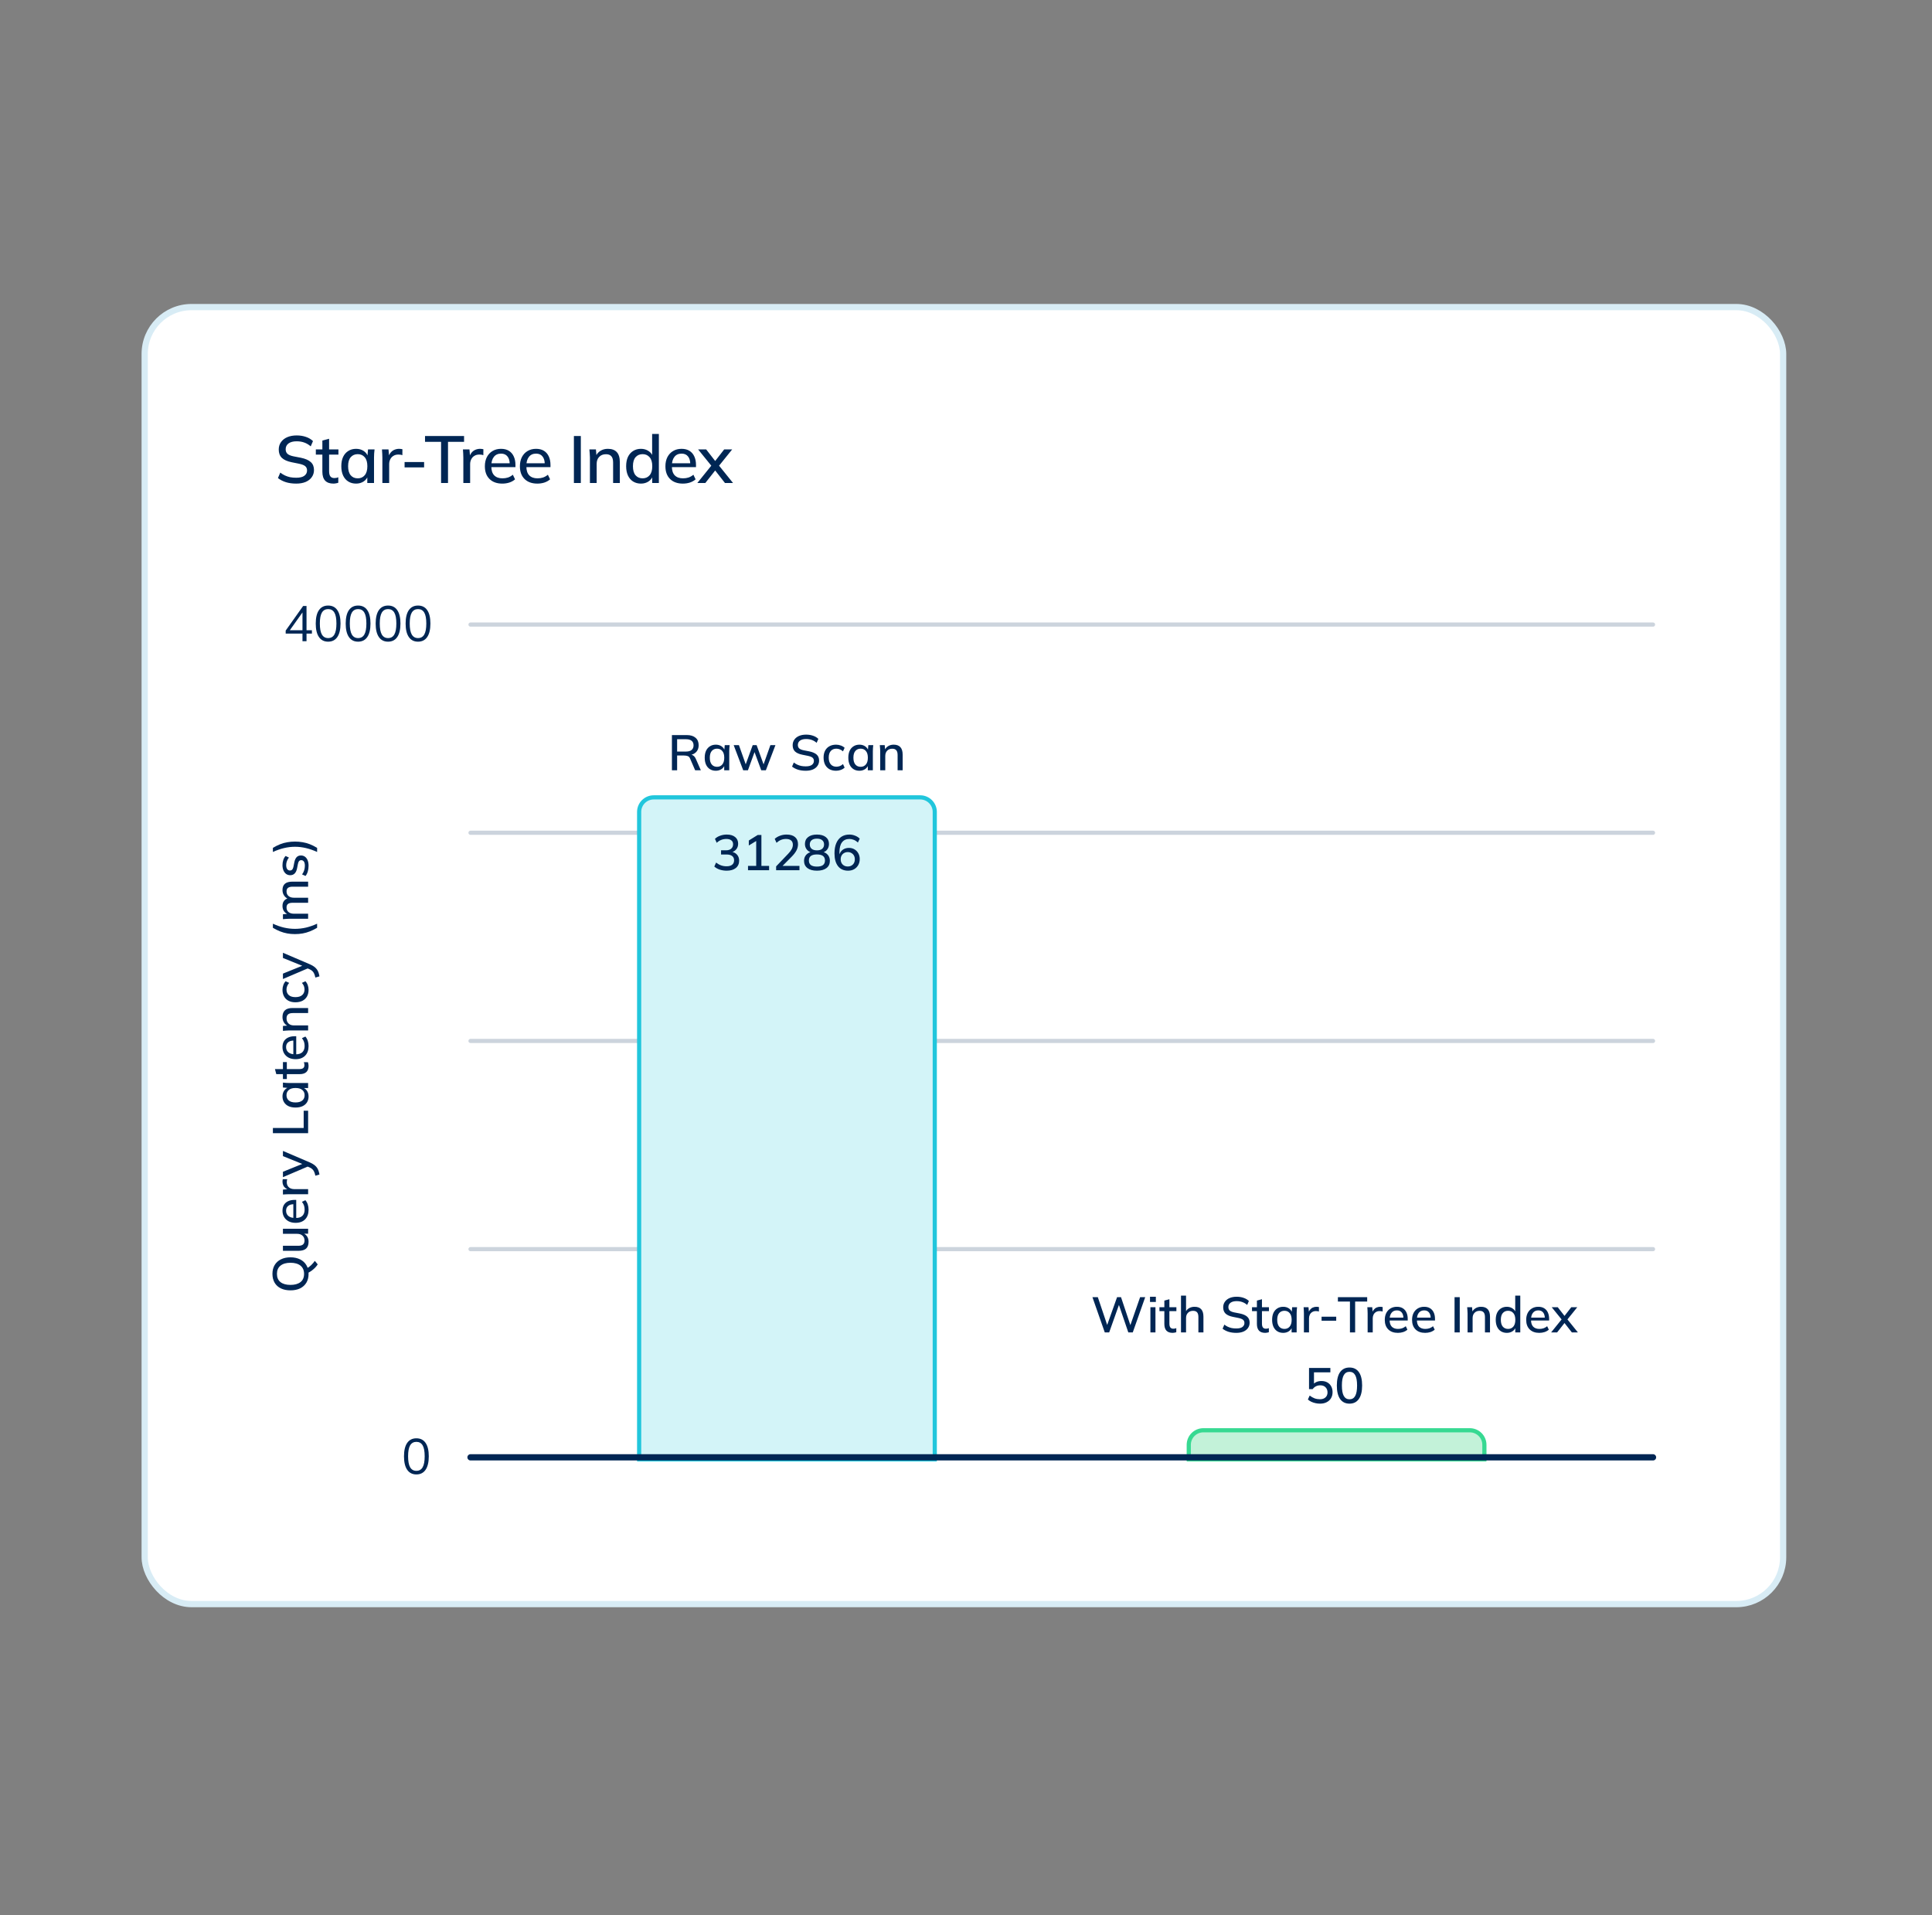 <?xml version="1.0" encoding="UTF-8"?> <svg xmlns="http://www.w3.org/2000/svg" width="464" height="460" viewBox="0 0 464 460" fill="none"><rect x="0" y="0" width="464" height="460" fill="#808080" stroke="none"/><rect x="34.75" y="73.75" width="393.5" height="311.5" rx="11.25" fill="white"></rect><rect x="34.75" y="73.75" width="393.5" height="311.5" rx="11.25" stroke="#D8ECF5" stroke-width="1.5"></rect><path d="M71.136 116.144C70.229 116.144 69.408 116.032 68.672 115.808C67.936 115.573 67.296 115.243 66.752 114.816L67.312 113.504C67.675 113.781 68.048 114.011 68.432 114.192C68.827 114.373 69.243 114.512 69.68 114.608C70.128 114.693 70.613 114.736 71.136 114.736C72.032 114.736 72.688 114.576 73.104 114.256C73.531 113.936 73.744 113.515 73.744 112.992C73.744 112.544 73.595 112.197 73.296 111.952C73.008 111.707 72.496 111.509 71.76 111.36L70.016 111.008C68.981 110.795 68.208 110.448 67.696 109.968C67.195 109.477 66.944 108.811 66.944 107.968C66.944 107.285 67.125 106.688 67.488 106.176C67.851 105.664 68.352 105.269 68.992 104.992C69.643 104.715 70.4 104.576 71.264 104.576C72.064 104.576 72.8 104.693 73.472 104.928C74.144 105.152 74.709 105.488 75.168 105.936L74.624 107.2C74.144 106.784 73.632 106.48 73.088 106.288C72.544 106.085 71.925 105.984 71.232 105.984C70.411 105.984 69.765 106.155 69.296 106.496C68.837 106.837 68.608 107.301 68.608 107.888C68.608 108.357 68.752 108.725 69.04 108.992C69.339 109.259 69.829 109.461 70.512 109.6L72.256 109.936C73.333 110.16 74.128 110.507 74.64 110.976C75.152 111.435 75.408 112.069 75.408 112.88C75.408 113.531 75.232 114.101 74.88 114.592C74.539 115.083 74.048 115.467 73.408 115.744C72.768 116.011 72.011 116.144 71.136 116.144ZM80.078 116.144C79.204 116.144 78.542 115.909 78.094 115.44C77.646 114.96 77.422 114.245 77.422 113.296V109.184H75.854V107.936H77.422V105.808L79.038 105.376V107.936H81.278V109.184H79.038V113.152C79.038 113.749 79.145 114.176 79.358 114.432C79.572 114.688 79.881 114.816 80.286 114.816C80.489 114.816 80.665 114.8 80.814 114.768C80.974 114.725 81.118 114.677 81.246 114.624V115.936C81.086 116 80.9 116.048 80.686 116.08C80.473 116.123 80.27 116.144 80.078 116.144ZM85.523 116.144C84.808 116.144 84.184 115.979 83.651 115.648C83.117 115.317 82.701 114.837 82.403 114.208C82.115 113.579 81.971 112.832 81.971 111.968C81.971 111.093 82.115 110.347 82.403 109.728C82.701 109.109 83.117 108.635 83.651 108.304C84.184 107.963 84.808 107.792 85.523 107.792C86.227 107.792 86.84 107.968 87.363 108.32C87.885 108.672 88.232 109.152 88.403 109.76H88.227L88.387 107.936H89.955C89.923 108.267 89.891 108.597 89.859 108.928C89.837 109.248 89.827 109.563 89.827 109.872V116H88.211V114.208H88.387C88.216 114.805 87.864 115.28 87.331 115.632C86.808 115.973 86.205 116.144 85.523 116.144ZM85.923 114.88C86.616 114.88 87.171 114.635 87.587 114.144C88.013 113.653 88.227 112.928 88.227 111.968C88.227 111.008 88.013 110.288 87.587 109.808C87.171 109.317 86.616 109.072 85.923 109.072C85.219 109.072 84.653 109.317 84.227 109.808C83.811 110.288 83.603 111.008 83.603 111.968C83.603 112.928 83.811 113.653 84.227 114.144C84.643 114.635 85.208 114.88 85.923 114.88ZM91.833 116V109.936C91.833 109.605 91.822 109.275 91.801 108.944C91.79 108.603 91.769 108.267 91.737 107.936H93.305L93.481 110.016H93.225C93.331 109.515 93.513 109.099 93.769 108.768C94.025 108.437 94.334 108.192 94.697 108.032C95.07 107.872 95.459 107.792 95.865 107.792C96.035 107.792 96.179 107.803 96.297 107.824C96.414 107.835 96.531 107.856 96.649 107.888L96.633 109.328C96.451 109.253 96.291 109.211 96.153 109.2C96.025 109.179 95.865 109.168 95.673 109.168C95.203 109.168 94.803 109.275 94.473 109.488C94.142 109.691 93.891 109.968 93.721 110.32C93.55 110.672 93.465 111.051 93.465 111.456V116H91.833ZM97.168 112.256V110.96H101.856V112.256H97.168ZM105.932 116V106.112H102.076V104.72H111.452V106.112H107.596V116H105.932ZM111.279 116V109.936C111.279 109.605 111.268 109.275 111.247 108.944C111.236 108.603 111.215 108.267 111.183 107.936H112.751L112.927 110.016H112.671C112.778 109.515 112.959 109.099 113.215 108.768C113.471 108.437 113.78 108.192 114.143 108.032C114.516 107.872 114.906 107.792 115.311 107.792C115.482 107.792 115.626 107.803 115.743 107.824C115.86 107.835 115.978 107.856 116.095 107.888L116.079 109.328C115.898 109.253 115.738 109.211 115.599 109.2C115.471 109.179 115.311 109.168 115.119 109.168C114.65 109.168 114.25 109.275 113.919 109.488C113.588 109.691 113.338 109.968 113.167 110.32C112.996 110.672 112.911 111.051 112.911 111.456V116H111.279ZM120.641 116.144C119.339 116.144 118.315 115.776 117.569 115.04C116.822 114.304 116.449 113.285 116.449 111.984C116.449 111.141 116.609 110.405 116.929 109.776C117.259 109.147 117.713 108.661 118.289 108.32C118.875 107.968 119.553 107.792 120.321 107.792C121.078 107.792 121.713 107.952 122.225 108.272C122.737 108.592 123.126 109.045 123.393 109.632C123.659 110.208 123.793 110.891 123.793 111.68V112.192H117.713V111.264H122.689L122.417 111.472C122.417 110.672 122.235 110.053 121.873 109.616C121.521 109.168 121.009 108.944 120.337 108.944C119.59 108.944 119.014 109.205 118.609 109.728C118.203 110.24 118.001 110.949 118.001 111.856V112.016C118.001 112.965 118.23 113.68 118.689 114.16C119.158 114.64 119.819 114.88 120.673 114.88C121.142 114.88 121.579 114.816 121.985 114.688C122.401 114.549 122.795 114.325 123.169 114.016L123.697 115.12C123.323 115.451 122.87 115.707 122.337 115.888C121.803 116.059 121.238 116.144 120.641 116.144ZM129.055 116.144C127.754 116.144 126.73 115.776 125.983 115.04C125.236 114.304 124.863 113.285 124.863 111.984C124.863 111.141 125.023 110.405 125.343 109.776C125.674 109.147 126.127 108.661 126.703 108.32C127.29 107.968 127.967 107.792 128.735 107.792C129.492 107.792 130.127 107.952 130.639 108.272C131.151 108.592 131.54 109.045 131.807 109.632C132.074 110.208 132.207 110.891 132.207 111.68V112.192H126.127V111.264H131.103L130.831 111.472C130.831 110.672 130.65 110.053 130.287 109.616C129.935 109.168 129.423 108.944 128.751 108.944C128.004 108.944 127.428 109.205 127.023 109.728C126.618 110.24 126.415 110.949 126.415 111.856V112.016C126.415 112.965 126.644 113.68 127.103 114.16C127.572 114.64 128.234 114.88 129.087 114.88C129.556 114.88 129.994 114.816 130.399 114.688C130.815 114.549 131.21 114.325 131.583 114.016L132.111 115.12C131.738 115.451 131.284 115.707 130.751 115.888C130.218 116.059 129.652 116.144 129.055 116.144ZM137.831 116V104.72H139.495V116H137.831ZM141.68 116V109.872C141.68 109.563 141.664 109.248 141.632 108.928C141.61 108.597 141.584 108.267 141.552 107.936H143.12L143.264 109.632H143.072C143.317 109.035 143.696 108.581 144.208 108.272C144.72 107.952 145.312 107.792 145.984 107.792C146.933 107.792 147.648 108.053 148.128 108.576C148.618 109.099 148.864 109.909 148.864 111.008V116H147.248V111.104C147.248 110.389 147.104 109.877 146.816 109.568C146.538 109.248 146.112 109.088 145.536 109.088C144.853 109.088 144.309 109.301 143.904 109.728C143.498 110.144 143.296 110.709 143.296 111.424V116H141.68ZM153.932 116.144C153.228 116.144 152.604 115.979 152.06 115.648C151.527 115.317 151.111 114.837 150.812 114.208C150.524 113.579 150.38 112.832 150.38 111.968C150.38 111.093 150.524 110.347 150.812 109.728C151.111 109.109 151.527 108.635 152.06 108.304C152.604 107.963 153.228 107.792 153.932 107.792C154.625 107.792 155.233 107.968 155.756 108.32C156.289 108.661 156.641 109.131 156.812 109.728H156.62V104.224H158.236V116H156.636V114.176H156.828C156.647 114.784 156.295 115.264 155.772 115.616C155.249 115.968 154.636 116.144 153.932 116.144ZM154.332 114.88C155.025 114.88 155.585 114.635 156.012 114.144C156.439 113.653 156.652 112.928 156.652 111.968C156.652 111.008 156.439 110.288 156.012 109.808C155.585 109.317 155.025 109.072 154.332 109.072C153.628 109.072 153.063 109.317 152.636 109.808C152.22 110.288 152.012 111.008 152.012 111.968C152.012 112.928 152.22 113.653 152.636 114.144C153.063 114.635 153.628 114.88 154.332 114.88ZM164.002 116.144C162.701 116.144 161.677 115.776 160.93 115.04C160.183 114.304 159.81 113.285 159.81 111.984C159.81 111.141 159.97 110.405 160.29 109.776C160.621 109.147 161.074 108.661 161.65 108.32C162.237 107.968 162.914 107.792 163.682 107.792C164.439 107.792 165.074 107.952 165.586 108.272C166.098 108.592 166.487 109.045 166.754 109.632C167.021 110.208 167.154 110.891 167.154 111.68V112.192H161.074V111.264H166.05L165.778 111.472C165.778 110.672 165.597 110.053 165.234 109.616C164.882 109.168 164.37 108.944 163.698 108.944C162.951 108.944 162.375 109.205 161.97 109.728C161.565 110.24 161.362 110.949 161.362 111.856V112.016C161.362 112.965 161.591 113.68 162.05 114.16C162.519 114.64 163.181 114.88 164.034 114.88C164.503 114.88 164.941 114.816 165.346 114.688C165.762 114.549 166.157 114.325 166.53 114.016L167.058 115.12C166.685 115.451 166.231 115.707 165.698 115.888C165.165 116.059 164.599 116.144 164.002 116.144ZM167.474 116L171.138 111.456V112.224L167.666 107.936H169.602L172.05 111.088H171.474L173.922 107.936H175.842L172.402 112.208V111.472L176.05 116H174.114L171.474 112.624H172.05L169.394 116H167.474Z" fill="#002654"></path><path d="M76.304 303.657C76.152 303.905 75.956 304.157 75.716 304.413C75.476 304.661 75.208 304.897 74.912 305.121C74.624 305.337 74.328 305.525 74.024 305.685L73.604 304.653C74.02 304.445 74.396 304.177 74.732 303.849C75.076 303.513 75.368 303.169 75.608 302.817L76.304 303.657ZM69.764 309.897C68.876 309.897 68.108 309.741 67.46 309.429C66.812 309.117 66.312 308.665 65.96 308.073C65.608 307.473 65.432 306.761 65.432 305.937C65.432 305.121 65.608 304.417 65.96 303.825C66.312 303.233 66.812 302.777 67.46 302.457C68.108 302.129 68.872 301.965 69.752 301.965C70.64 301.965 71.412 302.129 72.068 302.457C72.716 302.777 73.22 303.237 73.58 303.837C73.932 304.429 74.108 305.129 74.108 305.937C74.108 306.761 73.932 307.469 73.58 308.061C73.22 308.653 72.716 309.109 72.068 309.429C71.412 309.741 70.644 309.897 69.764 309.897ZM69.764 308.589C70.788 308.589 71.588 308.365 72.164 307.917C72.74 307.469 73.028 306.809 73.028 305.937C73.028 305.089 72.744 304.433 72.176 303.969C71.6 303.505 70.796 303.273 69.764 303.273C68.732 303.273 67.932 303.505 67.364 303.969C66.796 304.425 66.512 305.081 66.512 305.937C66.512 306.809 66.796 307.469 67.364 307.917C67.932 308.365 68.732 308.589 69.764 308.589ZM74.108 298.218C74.108 298.946 73.912 299.494 73.52 299.862C73.12 300.222 72.508 300.402 71.684 300.402L67.952 300.402L67.952 299.19L71.66 299.19C72.164 299.19 72.536 299.086 72.776 298.878C73.016 298.67 73.136 298.354 73.136 297.93C73.136 297.45 72.976 297.062 72.656 296.766C72.336 296.47 71.912 296.322 71.384 296.322L67.952 296.322L67.952 295.11L74 295.11L74 296.286L72.704 296.286L72.704 296.13C73.152 296.298 73.5 296.566 73.748 296.934C73.988 297.302 74.108 297.73 74.108 298.218ZM74.108 290.539C74.108 291.515 73.832 292.283 73.28 292.843C72.728 293.403 71.964 293.683 70.988 293.683C70.356 293.683 69.804 293.563 69.332 293.323C68.86 293.075 68.496 292.735 68.24 292.303C67.976 291.863 67.844 291.355 67.844 290.779C67.844 290.211 67.964 289.735 68.204 289.351C68.444 288.967 68.784 288.675 69.224 288.475C69.656 288.275 70.168 288.175 70.76 288.175L71.144 288.175L71.144 292.735L70.448 292.735L70.448 289.003L70.604 289.207C70.004 289.207 69.54 289.343 69.212 289.615C68.876 289.879 68.708 290.263 68.708 290.767C68.708 291.327 68.904 291.759 69.296 292.063C69.68 292.367 70.212 292.519 70.892 292.519L71.012 292.519C71.724 292.519 72.26 292.347 72.62 292.003C72.98 291.651 73.16 291.155 73.16 290.515C73.16 290.163 73.112 289.835 73.016 289.531C72.912 289.219 72.744 288.923 72.512 288.643L73.34 288.247C73.588 288.527 73.78 288.867 73.916 289.267C74.044 289.667 74.108 290.091 74.108 290.539ZM74 286.808L69.452 286.808C69.204 286.808 68.956 286.816 68.708 286.832C68.452 286.84 68.2 286.856 67.952 286.88L67.952 285.704L69.512 285.572L69.512 285.764C69.136 285.684 68.824 285.548 68.576 285.356C68.328 285.164 68.144 284.932 68.024 284.66C67.904 284.38 67.844 284.088 67.844 283.784C67.844 283.656 67.852 283.548 67.868 283.46C67.876 283.372 67.892 283.284 67.916 283.196L68.996 283.208C68.94 283.344 68.908 283.464 68.9 283.568C68.884 283.664 68.876 283.784 68.876 283.928C68.876 284.28 68.956 284.58 69.116 284.828C69.268 285.076 69.476 285.264 69.74 285.392C70.004 285.52 70.288 285.584 70.592 285.584L74 285.584L74 286.808ZM76.724 282.077L75.74 282.365C75.66 281.989 75.564 281.677 75.452 281.429C75.34 281.173 75.192 280.961 75.008 280.793C74.832 280.625 74.604 280.481 74.324 280.361L73.616 280.061L74.108 280.085L67.952 282.713L67.952 281.417L72.992 279.377L72.992 279.701L67.952 277.661L67.952 276.413L74.432 279.185C74.832 279.361 75.168 279.549 75.44 279.749C75.712 279.949 75.932 280.165 76.1 280.397C76.268 280.629 76.4 280.885 76.496 281.165C76.592 281.445 76.668 281.749 76.724 282.077ZM74 272.156L65.54 272.156L65.54 270.908L72.932 270.908L72.932 266.756L74 266.756L74 272.156ZM74.108 263.327C74.108 263.863 73.984 264.331 73.736 264.731C73.488 265.131 73.128 265.443 72.656 265.667C72.184 265.883 71.624 265.991 70.976 265.991C70.32 265.991 69.76 265.883 69.296 265.667C68.832 265.443 68.476 265.131 68.228 264.731C67.972 264.331 67.844 263.863 67.844 263.327C67.844 262.799 67.976 262.339 68.24 261.947C68.504 261.555 68.864 261.295 69.32 261.167L69.32 261.299L67.952 261.179L67.952 260.003C68.2 260.027 68.448 260.051 68.696 260.075C68.936 260.091 69.172 260.099 69.404 260.099L74 260.099L74 261.311L72.656 261.311L72.656 261.179C73.104 261.307 73.46 261.571 73.724 261.971C73.98 262.363 74.108 262.815 74.108 263.327ZM73.16 263.027C73.16 262.507 72.976 262.091 72.608 261.779C72.24 261.459 71.696 261.299 70.976 261.299C70.256 261.299 69.716 261.459 69.356 261.779C68.988 262.091 68.804 262.507 68.804 263.027C68.804 263.555 68.988 263.979 69.356 264.299C69.716 264.611 70.256 264.767 70.976 264.767C71.696 264.767 72.24 264.611 72.608 264.299C72.976 263.987 73.16 263.563 73.16 263.027ZM74.108 255.979C74.108 256.635 73.932 257.131 73.58 257.467C73.22 257.803 72.684 257.971 71.972 257.971L68.888 257.971L68.888 259.147L67.952 259.147L67.952 257.971L66.356 257.971L66.032 256.759L67.952 256.759L67.952 255.079L68.888 255.079L68.888 256.759L71.864 256.759C72.312 256.759 72.632 256.679 72.824 256.519C73.016 256.359 73.112 256.127 73.112 255.823C73.112 255.671 73.1 255.539 73.076 255.427C73.044 255.307 73.008 255.199 72.968 255.103L73.952 255.103C74 255.223 74.036 255.363 74.06 255.523C74.092 255.683 74.108 255.835 74.108 255.979ZM74.108 251.234C74.108 252.21 73.832 252.978 73.28 253.538C72.728 254.098 71.964 254.378 70.988 254.378C70.356 254.378 69.804 254.258 69.332 254.018C68.86 253.77 68.496 253.43 68.24 252.998C67.976 252.558 67.844 252.05 67.844 251.474C67.844 250.906 67.964 250.43 68.204 250.046C68.444 249.662 68.784 249.37 69.224 249.17C69.656 248.97 70.168 248.87 70.76 248.87L71.144 248.87L71.144 253.43L70.448 253.43L70.448 249.698L70.604 249.902C70.004 249.902 69.54 250.038 69.212 250.31C68.876 250.574 68.708 250.958 68.708 251.462C68.708 252.022 68.904 252.454 69.296 252.758C69.68 253.062 70.212 253.214 70.892 253.214L71.012 253.214C71.724 253.214 72.26 253.042 72.62 252.698C72.98 252.346 73.16 251.85 73.16 251.21C73.16 250.858 73.112 250.53 73.016 250.226C72.912 249.914 72.744 249.618 72.512 249.338L73.34 248.942C73.588 249.222 73.78 249.562 73.916 249.962C74.044 250.362 74.108 250.786 74.108 251.234ZM74 247.479L69.404 247.479C69.172 247.479 68.936 247.491 68.696 247.515C68.448 247.531 68.2 247.551 67.952 247.575L67.952 246.399L69.224 246.291L69.224 246.435C68.776 246.251 68.436 245.967 68.204 245.583C67.964 245.199 67.844 244.755 67.844 244.251C67.844 243.539 68.04 243.003 68.432 242.643C68.824 242.275 69.432 242.091 70.256 242.091L74 242.091L74 243.303L70.328 243.303C69.792 243.303 69.408 243.411 69.176 243.627C68.936 243.835 68.816 244.155 68.816 244.587C68.816 245.099 68.976 245.507 69.296 245.811C69.608 246.115 70.032 246.267 70.568 246.267L74 246.267L74 247.479ZM74.108 237.714C74.108 238.322 73.984 238.854 73.736 239.31C73.48 239.758 73.116 240.106 72.644 240.354C72.164 240.594 71.596 240.714 70.94 240.714C70.292 240.714 69.736 240.59 69.272 240.342C68.808 240.094 68.456 239.746 68.216 239.298C67.968 238.85 67.844 238.322 67.844 237.714C67.844 237.322 67.912 236.942 68.048 236.574C68.176 236.206 68.36 235.902 68.6 235.662L69.452 236.058C69.236 236.282 69.076 236.534 68.972 236.814C68.86 237.094 68.804 237.366 68.804 237.63C68.804 238.206 68.988 238.658 69.356 238.986C69.724 239.314 70.256 239.478 70.952 239.478C71.656 239.478 72.196 239.314 72.572 238.986C72.948 238.658 73.136 238.206 73.136 237.63C73.136 237.374 73.088 237.106 72.992 236.826C72.888 236.546 72.724 236.29 72.5 236.058L73.352 235.662C73.592 235.91 73.78 236.222 73.916 236.598C74.044 236.966 74.108 237.338 74.108 237.714ZM76.724 234.487L75.74 234.775C75.66 234.399 75.564 234.087 75.452 233.839C75.34 233.583 75.192 233.371 75.008 233.203C74.832 233.035 74.604 232.891 74.324 232.771L73.616 232.471L74.108 232.495L67.952 235.123L67.952 233.827L72.992 231.787L72.992 232.111L67.952 230.071L67.952 228.823L74.432 231.595C74.832 231.771 75.168 231.959 75.44 232.159C75.712 232.359 75.932 232.575 76.1 232.807C76.268 233.039 76.4 233.295 76.496 233.575C76.592 233.855 76.668 234.159 76.724 234.487ZM76.16 222.826C75.568 223.178 74.984 223.466 74.408 223.69C73.84 223.914 73.264 224.078 72.68 224.182C72.088 224.286 71.476 224.338 70.844 224.338C70.204 224.338 69.592 224.286 69.008 224.182C68.424 224.078 67.848 223.914 67.28 223.69C66.712 223.466 66.132 223.178 65.54 222.826L65.54 221.842C66.444 222.258 67.336 222.57 68.216 222.778C69.088 222.978 69.964 223.078 70.844 223.078C71.724 223.078 72.604 222.978 73.484 222.778C74.356 222.57 75.248 222.258 76.16 221.842L76.16 222.826ZM74 220.655L69.404 220.655C69.172 220.655 68.936 220.667 68.696 220.691C68.448 220.707 68.2 220.727 67.952 220.751L67.952 219.575L69.224 219.467L69.224 219.611C68.784 219.443 68.444 219.187 68.204 218.843C67.964 218.491 67.844 218.071 67.844 217.583C67.844 217.087 67.964 216.683 68.204 216.371C68.436 216.051 68.796 215.831 69.284 215.711L69.284 215.903C68.844 215.743 68.496 215.471 68.24 215.087C67.976 214.703 67.844 214.259 67.844 213.755C67.844 213.083 68.04 212.579 68.432 212.243C68.824 211.907 69.432 211.739 70.256 211.739L74 211.739L74 212.951L70.316 212.951C69.788 212.951 69.408 213.043 69.176 213.227C68.936 213.403 68.816 213.691 68.816 214.091C68.816 214.555 68.976 214.923 69.296 215.195C69.616 215.467 70.048 215.603 70.592 215.603L74 215.603L74 216.815L70.316 216.815C69.788 216.815 69.408 216.907 69.176 217.091C68.936 217.267 68.816 217.555 68.816 217.955C68.816 218.419 68.976 218.783 69.296 219.047C69.616 219.311 70.048 219.443 70.592 219.443L74 219.443L74 220.655ZM74.108 207.927C74.108 208.431 74.044 208.895 73.916 209.319C73.788 209.743 73.608 210.095 73.376 210.375L72.548 210.003C72.772 209.707 72.94 209.379 73.052 209.019C73.164 208.659 73.22 208.291 73.22 207.915C73.22 207.475 73.144 207.143 72.992 206.919C72.832 206.695 72.616 206.583 72.344 206.583C72.136 206.583 71.968 206.655 71.84 206.799C71.712 206.935 71.616 207.163 71.552 207.483L71.324 208.635C71.212 209.147 71.02 209.535 70.748 209.799C70.476 210.063 70.128 210.195 69.704 210.195C69.344 210.195 69.024 210.099 68.744 209.907C68.464 209.707 68.244 209.427 68.084 209.067C67.924 208.699 67.844 208.271 67.844 207.783C67.844 207.335 67.908 206.919 68.036 206.535C68.164 206.151 68.348 205.831 68.588 205.575L69.392 205.959C69.184 206.207 69.024 206.487 68.912 206.799C68.792 207.111 68.732 207.427 68.732 207.747C68.732 208.195 68.816 208.527 68.984 208.743C69.152 208.959 69.372 209.067 69.644 209.067C69.852 209.067 70.024 209.003 70.16 208.875C70.288 208.739 70.388 208.527 70.46 208.239L70.688 207.087C70.8 206.543 70.984 206.135 71.24 205.863C71.496 205.591 71.84 205.455 72.272 205.455C72.648 205.455 72.976 205.559 73.256 205.767C73.536 205.975 73.748 206.263 73.892 206.631C74.036 206.999 74.108 207.431 74.108 207.927ZM76.16 203.63L76.16 204.614C75.256 204.198 74.364 203.886 73.484 203.678C72.604 203.47 71.724 203.366 70.844 203.366C69.972 203.366 69.096 203.47 68.216 203.678C67.336 203.886 66.444 204.198 65.54 204.614L65.54 203.63C66.132 203.27 66.712 202.978 67.28 202.754C67.848 202.53 68.428 202.37 69.02 202.274C69.604 202.17 70.212 202.118 70.844 202.118C71.484 202.118 72.1 202.17 72.692 202.274C73.276 202.37 73.852 202.53 74.42 202.754C74.988 202.978 75.568 203.27 76.16 203.63Z" fill="#002654"></path><path d="M72.644 154V152.164H68.612V151.444L72.8 145.54H73.616V151.36H74.912V152.164H73.616V154H72.644ZM72.644 151.36V146.716H72.908L69.428 151.612V151.36H72.644ZM78.807 154.108C77.847 154.108 77.111 153.736 76.599 152.992C76.087 152.248 75.831 151.172 75.831 149.764C75.831 148.348 76.087 147.272 76.599 146.536C77.111 145.8 77.847 145.432 78.807 145.432C79.775 145.432 80.511 145.8 81.015 146.536C81.527 147.272 81.783 148.344 81.783 149.752C81.783 151.168 81.527 152.248 81.015 152.992C80.503 153.736 79.767 154.108 78.807 154.108ZM78.807 153.244C79.479 153.244 79.979 152.96 80.307 152.392C80.635 151.824 80.799 150.944 80.799 149.752C80.799 148.552 80.635 147.676 80.307 147.124C79.979 146.564 79.479 146.284 78.807 146.284C78.143 146.284 77.643 146.564 77.307 147.124C76.979 147.684 76.815 148.56 76.815 149.752C76.815 150.944 76.979 151.824 77.307 152.392C77.643 152.96 78.143 153.244 78.807 153.244ZM86.002 154.108C85.042 154.108 84.306 153.736 83.794 152.992C83.282 152.248 83.026 151.172 83.026 149.764C83.026 148.348 83.282 147.272 83.794 146.536C84.306 145.8 85.042 145.432 86.002 145.432C86.97 145.432 87.706 145.8 88.21 146.536C88.722 147.272 88.978 148.344 88.978 149.752C88.978 151.168 88.722 152.248 88.21 152.992C87.698 153.736 86.962 154.108 86.002 154.108ZM86.002 153.244C86.674 153.244 87.174 152.96 87.502 152.392C87.83 151.824 87.994 150.944 87.994 149.752C87.994 148.552 87.83 147.676 87.502 147.124C87.174 146.564 86.674 146.284 86.002 146.284C85.338 146.284 84.838 146.564 84.502 147.124C84.174 147.684 84.01 148.56 84.01 149.752C84.01 150.944 84.174 151.824 84.502 152.392C84.838 152.96 85.338 153.244 86.002 153.244ZM93.198 154.108C92.238 154.108 91.502 153.736 90.99 152.992C90.478 152.248 90.222 151.172 90.222 149.764C90.222 148.348 90.478 147.272 90.99 146.536C91.502 145.8 92.238 145.432 93.198 145.432C94.166 145.432 94.902 145.8 95.406 146.536C95.918 147.272 96.174 148.344 96.174 149.752C96.174 151.168 95.918 152.248 95.406 152.992C94.894 153.736 94.158 154.108 93.198 154.108ZM93.198 153.244C93.87 153.244 94.37 152.96 94.698 152.392C95.026 151.824 95.19 150.944 95.19 149.752C95.19 148.552 95.026 147.676 94.698 147.124C94.37 146.564 93.87 146.284 93.198 146.284C92.534 146.284 92.034 146.564 91.698 147.124C91.37 147.684 91.206 148.56 91.206 149.752C91.206 150.944 91.37 151.824 91.698 152.392C92.034 152.96 92.534 153.244 93.198 153.244ZM100.393 154.108C99.433 154.108 98.697 153.736 98.185 152.992C97.673 152.248 97.417 151.172 97.417 149.764C97.417 148.348 97.673 147.272 98.185 146.536C98.697 145.8 99.433 145.432 100.393 145.432C101.361 145.432 102.097 145.8 102.601 146.536C103.113 147.272 103.369 148.344 103.369 149.752C103.369 151.168 103.113 152.248 102.601 152.992C102.089 153.736 101.353 154.108 100.393 154.108ZM100.393 153.244C101.065 153.244 101.565 152.96 101.893 152.392C102.221 151.824 102.385 150.944 102.385 149.752C102.385 148.552 102.221 147.676 101.893 147.124C101.565 146.564 101.065 146.284 100.393 146.284C99.729 146.284 99.229 146.564 98.893 147.124C98.565 147.684 98.401 148.56 98.401 149.752C98.401 150.944 98.565 151.824 98.893 152.392C99.229 152.96 99.729 153.244 100.393 153.244Z" fill="#002654"></path><path d="M100.002 354.108C99.042 354.108 98.306 353.736 97.794 352.992C97.282 352.248 97.026 351.172 97.026 349.764C97.026 348.348 97.282 347.272 97.794 346.536C98.306 345.8 99.042 345.432 100.002 345.432C100.97 345.432 101.706 345.8 102.21 346.536C102.722 347.272 102.978 348.344 102.978 349.752C102.978 351.168 102.722 352.248 102.21 352.992C101.698 353.736 100.962 354.108 100.002 354.108ZM100.002 353.244C100.674 353.244 101.174 352.96 101.502 352.392C101.83 351.824 101.994 350.944 101.994 349.752C101.994 348.552 101.83 347.676 101.502 347.124C101.174 346.564 100.674 346.284 100.002 346.284C99.338 346.284 98.838 346.564 98.502 347.124C98.174 347.684 98.01 348.56 98.01 349.752C98.01 350.944 98.174 351.824 98.502 352.392C98.838 352.96 99.338 353.244 100.002 353.244Z" fill="#002654"></path><path d="M113 150H397" stroke="#CCD4DD" stroke-linecap="round"></path><path d="M113 200H397" stroke="#CCD4DD" stroke-linecap="round"></path><path d="M113 250H397" stroke="#CCD4DD" stroke-linecap="round"></path><path d="M113 300H397" stroke="#CCD4DD" stroke-linecap="round"></path><path d="M153.5 195C153.5 193.067 155.067 191.5 157 191.5H221C222.933 191.5 224.5 193.067 224.5 195V350.5H153.5V195Z" fill="#D3F4F8" stroke="#21C6DC"></path><path d="M285.5 347C285.5 345.067 287.067 343.5 289 343.5H353C354.933 343.5 356.5 345.067 356.5 347V350.5H285.5V347Z" fill="#C3F2D9" stroke="#37D992"></path><path d="M113 350H397" stroke="#002654" stroke-width="1.5" stroke-linecap="round"></path><path d="M174.528 209.108C173.952 209.108 173.4 209.024 172.872 208.856C172.344 208.68 171.904 208.432 171.552 208.112L171.984 207.164C172.376 207.468 172.776 207.692 173.184 207.836C173.592 207.98 174.028 208.052 174.492 208.052C175.084 208.052 175.532 207.928 175.836 207.68C176.148 207.432 176.304 207.076 176.304 206.612C176.304 206.156 176.148 205.812 175.836 205.58C175.532 205.34 175.08 205.22 174.48 205.22H173.172V204.212H174.384C174.896 204.212 175.304 204.084 175.608 203.828C175.912 203.564 176.064 203.208 176.064 202.76C176.064 202.352 175.924 202.04 175.644 201.824C175.364 201.6 174.964 201.488 174.444 201.488C173.564 201.488 172.792 201.796 172.128 202.412L171.708 201.464C172.036 201.136 172.452 200.884 172.956 200.708C173.46 200.524 173.988 200.432 174.54 200.432C175.388 200.432 176.056 200.628 176.544 201.02C177.032 201.404 177.276 201.94 177.276 202.628C177.276 203.148 177.128 203.592 176.832 203.96C176.544 204.328 176.148 204.572 175.644 204.692V204.56C176.244 204.656 176.704 204.896 177.024 205.28C177.352 205.656 177.516 206.128 177.516 206.696C177.516 207.448 177.248 208.04 176.712 208.472C176.184 208.896 175.456 209.108 174.528 209.108ZM179.647 209V207.956H181.615V201.596H182.239L179.839 203.06V201.86L181.963 200.54H182.863V207.956H184.711V209H179.647ZM186.398 209V208.076L189.302 205.04C189.678 204.648 189.958 204.28 190.142 203.936C190.326 203.592 190.418 203.236 190.418 202.868C190.418 202.412 190.274 202.068 189.986 201.836C189.706 201.604 189.298 201.488 188.762 201.488C188.338 201.488 187.938 201.564 187.562 201.716C187.194 201.868 186.838 202.1 186.494 202.412L186.062 201.464C186.398 201.152 186.814 200.904 187.31 200.72C187.814 200.528 188.346 200.432 188.906 200.432C189.786 200.432 190.462 200.632 190.934 201.032C191.414 201.432 191.654 202.004 191.654 202.748C191.654 203.276 191.526 203.784 191.27 204.272C191.014 204.752 190.63 205.248 190.118 205.76L187.61 208.292V207.956H192.002V209H186.398ZM196.198 209.108C195.222 209.108 194.462 208.9 193.918 208.484C193.374 208.068 193.102 207.488 193.102 206.744C193.102 206.152 193.282 205.664 193.642 205.28C194.002 204.888 194.474 204.652 195.058 204.572V204.788C194.53 204.676 194.106 204.432 193.786 204.056C193.474 203.68 193.318 203.224 193.318 202.688C193.318 201.984 193.574 201.432 194.086 201.032C194.598 200.632 195.302 200.432 196.198 200.432C197.102 200.432 197.81 200.632 198.322 201.032C198.834 201.432 199.09 201.984 199.09 202.688C199.09 203.224 198.938 203.684 198.634 204.068C198.338 204.444 197.93 204.68 197.41 204.776V204.572C197.986 204.652 198.446 204.888 198.79 205.28C199.134 205.664 199.306 206.152 199.306 206.744C199.306 207.488 199.034 208.068 198.49 208.484C197.946 208.9 197.182 209.108 196.198 209.108ZM196.198 208.124C196.846 208.124 197.33 208.004 197.65 207.764C197.97 207.516 198.13 207.148 198.13 206.66C198.13 206.172 197.97 205.808 197.65 205.568C197.33 205.328 196.846 205.208 196.198 205.208C195.55 205.208 195.066 205.328 194.746 205.568C194.426 205.808 194.266 206.172 194.266 206.66C194.266 207.148 194.426 207.516 194.746 207.764C195.074 208.004 195.558 208.124 196.198 208.124ZM196.198 204.224C196.758 204.224 197.182 204.1 197.47 203.852C197.766 203.596 197.914 203.248 197.914 202.808C197.914 202.376 197.766 202.036 197.47 201.788C197.182 201.54 196.758 201.416 196.198 201.416C195.646 201.416 195.222 201.54 194.926 201.788C194.63 202.036 194.482 202.376 194.482 202.808C194.482 203.248 194.63 203.596 194.926 203.852C195.222 204.1 195.646 204.224 196.198 204.224ZM203.681 209.108C202.633 209.108 201.825 208.744 201.257 208.016C200.697 207.288 200.417 206.268 200.417 204.956C200.417 203.98 200.561 203.16 200.849 202.496C201.137 201.824 201.545 201.312 202.073 200.96C202.609 200.608 203.253 200.432 204.005 200.432C204.453 200.432 204.901 200.52 205.349 200.696C205.797 200.864 206.173 201.104 206.477 201.416L206.033 202.352C205.737 202.064 205.413 201.848 205.061 201.704C204.709 201.56 204.353 201.488 203.993 201.488C203.217 201.488 202.625 201.76 202.217 202.304C201.809 202.84 201.605 203.644 201.605 204.716V205.736H201.485C201.541 205.304 201.677 204.932 201.893 204.62C202.109 204.3 202.389 204.056 202.733 203.888C203.077 203.72 203.461 203.636 203.885 203.636C204.389 203.636 204.833 203.752 205.217 203.984C205.609 204.216 205.917 204.536 206.141 204.944C206.365 205.344 206.477 205.804 206.477 206.324C206.477 206.86 206.357 207.34 206.117 207.764C205.877 208.188 205.545 208.52 205.121 208.76C204.705 208.992 204.225 209.108 203.681 209.108ZM203.609 208.1C203.945 208.1 204.237 208.028 204.485 207.884C204.741 207.74 204.941 207.54 205.085 207.284C205.229 207.02 205.301 206.716 205.301 206.372C205.301 206.028 205.229 205.728 205.085 205.472C204.941 205.216 204.741 205.016 204.485 204.872C204.237 204.72 203.945 204.644 203.609 204.644C203.273 204.644 202.977 204.72 202.721 204.872C202.465 205.016 202.265 205.216 202.121 205.472C201.977 205.728 201.905 206.028 201.905 206.372C201.905 206.716 201.977 207.02 202.121 207.284C202.265 207.54 202.465 207.74 202.721 207.884C202.977 208.028 203.273 208.1 203.609 208.1Z" fill="#002654"></path><path d="M161.373 185V176.54H164.949C165.853 176.54 166.553 176.756 167.049 177.188C167.545 177.612 167.793 178.208 167.793 178.976C167.793 179.48 167.681 179.912 167.457 180.272C167.233 180.632 166.917 180.908 166.509 181.1C166.101 181.284 165.621 181.376 165.069 181.376L165.261 181.184H165.585C165.913 181.184 166.205 181.268 166.461 181.436C166.725 181.604 166.941 181.872 167.109 182.24L168.321 185H166.953L165.753 182.228C165.633 181.9 165.445 181.688 165.189 181.592C164.941 181.496 164.633 181.448 164.265 181.448H162.621V185H161.373ZM162.621 180.5H164.745C165.345 180.5 165.797 180.372 166.101 180.116C166.413 179.86 166.569 179.492 166.569 179.012C166.569 178.524 166.413 178.156 166.101 177.908C165.797 177.66 165.345 177.536 164.745 177.536H162.621V180.5ZM171.913 185.108C171.377 185.108 170.909 184.984 170.509 184.736C170.109 184.488 169.797 184.128 169.573 183.656C169.357 183.184 169.249 182.624 169.249 181.976C169.249 181.32 169.357 180.76 169.573 180.296C169.797 179.832 170.109 179.476 170.509 179.228C170.909 178.972 171.377 178.844 171.913 178.844C172.441 178.844 172.901 178.976 173.293 179.24C173.685 179.504 173.945 179.864 174.073 180.32H173.941L174.061 178.952H175.237C175.213 179.2 175.189 179.448 175.165 179.696C175.149 179.936 175.141 180.172 175.141 180.404V185H173.929V183.656H174.061C173.933 184.104 173.669 184.46 173.269 184.724C172.877 184.98 172.425 185.108 171.913 185.108ZM172.213 184.16C172.733 184.16 173.149 183.976 173.461 183.608C173.781 183.24 173.941 182.696 173.941 181.976C173.941 181.256 173.781 180.716 173.461 180.356C173.149 179.988 172.733 179.804 172.213 179.804C171.685 179.804 171.261 179.988 170.941 180.356C170.629 180.716 170.473 181.256 170.473 181.976C170.473 182.696 170.629 183.24 170.941 183.608C171.253 183.976 171.677 184.16 172.213 184.16ZM178.495 185L176.203 178.952H177.463L179.251 183.992H178.939L180.775 178.952H181.711L183.535 183.992H183.235L185.023 178.952H186.235L183.931 185H182.827L180.931 179.864H181.495L179.623 185H178.495ZM193.514 185.108C192.834 185.108 192.218 185.024 191.666 184.856C191.114 184.68 190.634 184.432 190.226 184.112L190.646 183.128C190.918 183.336 191.198 183.508 191.486 183.644C191.782 183.78 192.094 183.884 192.422 183.956C192.758 184.02 193.122 184.052 193.514 184.052C194.186 184.052 194.678 183.932 194.99 183.692C195.31 183.452 195.47 183.136 195.47 182.744C195.47 182.408 195.358 182.148 195.134 181.964C194.918 181.78 194.534 181.632 193.982 181.52L192.674 181.256C191.898 181.096 191.318 180.836 190.934 180.476C190.558 180.108 190.37 179.608 190.37 178.976C190.37 178.464 190.506 178.016 190.778 177.632C191.05 177.248 191.426 176.952 191.906 176.744C192.394 176.536 192.962 176.432 193.61 176.432C194.21 176.432 194.762 176.52 195.266 176.696C195.77 176.864 196.194 177.116 196.538 177.452L196.13 178.4C195.77 178.088 195.386 177.86 194.978 177.716C194.57 177.564 194.106 177.488 193.586 177.488C192.97 177.488 192.486 177.616 192.134 177.872C191.79 178.128 191.618 178.476 191.618 178.916C191.618 179.268 191.726 179.544 191.942 179.744C192.166 179.944 192.534 180.096 193.046 180.2L194.354 180.452C195.162 180.62 195.758 180.88 196.142 181.232C196.526 181.576 196.718 182.052 196.718 182.66C196.718 183.148 196.586 183.576 196.322 183.944C196.066 184.312 195.698 184.6 195.218 184.808C194.738 185.008 194.17 185.108 193.514 185.108ZM200.796 185.108C200.188 185.108 199.656 184.984 199.2 184.736C198.752 184.48 198.404 184.116 198.156 183.644C197.916 183.164 197.796 182.596 197.796 181.94C197.796 181.292 197.92 180.736 198.168 180.272C198.416 179.808 198.764 179.456 199.212 179.216C199.66 178.968 200.188 178.844 200.796 178.844C201.188 178.844 201.568 178.912 201.936 179.048C202.304 179.176 202.608 179.36 202.848 179.6L202.452 180.452C202.228 180.236 201.976 180.076 201.696 179.972C201.416 179.86 201.144 179.804 200.88 179.804C200.304 179.804 199.852 179.988 199.524 180.356C199.196 180.724 199.032 181.256 199.032 181.952C199.032 182.656 199.196 183.196 199.524 183.572C199.852 183.948 200.304 184.136 200.88 184.136C201.136 184.136 201.404 184.088 201.684 183.992C201.964 183.888 202.22 183.724 202.452 183.5L202.848 184.352C202.6 184.592 202.288 184.78 201.912 184.916C201.544 185.044 201.172 185.108 200.796 185.108ZM206.401 185.108C205.865 185.108 205.397 184.984 204.997 184.736C204.597 184.488 204.285 184.128 204.061 183.656C203.845 183.184 203.737 182.624 203.737 181.976C203.737 181.32 203.845 180.76 204.061 180.296C204.285 179.832 204.597 179.476 204.997 179.228C205.397 178.972 205.865 178.844 206.401 178.844C206.929 178.844 207.389 178.976 207.781 179.24C208.173 179.504 208.433 179.864 208.561 180.32H208.429L208.549 178.952H209.725C209.701 179.2 209.677 179.448 209.653 179.696C209.637 179.936 209.629 180.172 209.629 180.404V185H208.417V183.656H208.549C208.421 184.104 208.157 184.46 207.757 184.724C207.365 184.98 206.913 185.108 206.401 185.108ZM206.701 184.16C207.221 184.16 207.637 183.976 207.949 183.608C208.269 183.24 208.429 182.696 208.429 181.976C208.429 181.256 208.269 180.716 207.949 180.356C207.637 179.988 207.221 179.804 206.701 179.804C206.173 179.804 205.749 179.988 205.429 180.356C205.117 180.716 204.961 181.256 204.961 181.976C204.961 182.696 205.117 183.24 205.429 183.608C205.741 183.976 206.165 184.16 206.701 184.16ZM211.398 185V180.404C211.398 180.172 211.386 179.936 211.362 179.696C211.346 179.448 211.326 179.2 211.302 178.952H212.478L212.586 180.224H212.442C212.626 179.776 212.91 179.436 213.294 179.204C213.678 178.964 214.122 178.844 214.626 178.844C215.338 178.844 215.874 179.04 216.234 179.432C216.602 179.824 216.786 180.432 216.786 181.256V185H215.574V181.328C215.574 180.792 215.466 180.408 215.25 180.176C215.042 179.936 214.722 179.816 214.29 179.816C213.778 179.816 213.37 179.976 213.066 180.296C212.762 180.608 212.61 181.032 212.61 181.568V185H211.398Z" fill="#002654"></path><path d="M265.33 320L262.366 311.54H263.662L266.122 318.848H265.678L268.282 311.54H269.23L271.678 318.848H271.27L273.814 311.54H275.038L272.05 320H270.982L268.606 313.04H268.858L266.386 320H265.33ZM276.288 320V313.952H277.5V320H276.288ZM276.192 312.692V311.432H277.596V312.692H276.192ZM281.629 320.108C280.973 320.108 280.477 319.932 280.141 319.58C279.805 319.22 279.637 318.684 279.637 317.972V314.888H278.461V313.952H279.637V312.356L280.849 312.032V313.952H282.529V314.888H280.849V317.864C280.849 318.312 280.929 318.632 281.089 318.824C281.249 319.016 281.481 319.112 281.785 319.112C281.937 319.112 282.069 319.1 282.181 319.076C282.301 319.044 282.409 319.008 282.505 318.968V319.952C282.385 320 282.245 320.036 282.085 320.06C281.925 320.092 281.773 320.108 281.629 320.108ZM283.636 320V311.168H284.848V315.236H284.68C284.856 314.78 285.14 314.436 285.532 314.204C285.924 313.964 286.376 313.844 286.888 313.844C287.608 313.844 288.144 314.044 288.496 314.444C288.848 314.836 289.024 315.432 289.024 316.232V320H287.812V316.304C287.812 315.784 287.708 315.408 287.5 315.176C287.3 314.936 286.98 314.816 286.54 314.816C286.028 314.816 285.616 314.976 285.304 315.296C285 315.608 284.848 316.024 284.848 316.544V320H283.636ZM296.913 320.108C296.233 320.108 295.617 320.024 295.065 319.856C294.513 319.68 294.033 319.432 293.625 319.112L294.045 318.128C294.317 318.336 294.597 318.508 294.885 318.644C295.181 318.78 295.493 318.884 295.821 318.956C296.157 319.02 296.521 319.052 296.913 319.052C297.585 319.052 298.077 318.932 298.389 318.692C298.709 318.452 298.869 318.136 298.869 317.744C298.869 317.408 298.757 317.148 298.533 316.964C298.317 316.78 297.933 316.632 297.381 316.52L296.073 316.256C295.297 316.096 294.717 315.836 294.333 315.476C293.957 315.108 293.769 314.608 293.769 313.976C293.769 313.464 293.905 313.016 294.177 312.632C294.449 312.248 294.825 311.952 295.305 311.744C295.793 311.536 296.361 311.432 297.009 311.432C297.609 311.432 298.161 311.52 298.665 311.696C299.169 311.864 299.593 312.116 299.937 312.452L299.529 313.4C299.169 313.088 298.785 312.86 298.377 312.716C297.969 312.564 297.505 312.488 296.985 312.488C296.369 312.488 295.885 312.616 295.533 312.872C295.189 313.128 295.017 313.476 295.017 313.916C295.017 314.268 295.125 314.544 295.341 314.744C295.565 314.944 295.933 315.096 296.445 315.2L297.753 315.452C298.561 315.62 299.157 315.88 299.541 316.232C299.925 316.576 300.117 317.052 300.117 317.66C300.117 318.148 299.985 318.576 299.721 318.944C299.465 319.312 299.097 319.6 298.617 319.808C298.137 320.008 297.569 320.108 296.913 320.108ZM303.859 320.108C303.203 320.108 302.707 319.932 302.371 319.58C302.035 319.22 301.867 318.684 301.867 317.972V314.888H300.691V313.952H301.867V312.356L303.079 312.032V313.952H304.759V314.888H303.079V317.864C303.079 318.312 303.159 318.632 303.319 318.824C303.479 319.016 303.711 319.112 304.015 319.112C304.167 319.112 304.299 319.1 304.411 319.076C304.531 319.044 304.639 319.008 304.735 318.968V319.952C304.615 320 304.475 320.036 304.315 320.06C304.155 320.092 304.003 320.108 303.859 320.108ZM308.183 320.108C307.647 320.108 307.179 319.984 306.779 319.736C306.379 319.488 306.067 319.128 305.843 318.656C305.627 318.184 305.519 317.624 305.519 316.976C305.519 316.32 305.627 315.76 305.843 315.296C306.067 314.832 306.379 314.476 306.779 314.228C307.179 313.972 307.647 313.844 308.183 313.844C308.711 313.844 309.171 313.976 309.563 314.24C309.955 314.504 310.215 314.864 310.343 315.32H310.211L310.331 313.952H311.507C311.483 314.2 311.459 314.448 311.435 314.696C311.419 314.936 311.411 315.172 311.411 315.404V320H310.199V318.656H310.331C310.203 319.104 309.939 319.46 309.539 319.724C309.147 319.98 308.695 320.108 308.183 320.108ZM308.483 319.16C309.003 319.16 309.419 318.976 309.731 318.608C310.051 318.24 310.211 317.696 310.211 316.976C310.211 316.256 310.051 315.716 309.731 315.356C309.419 314.988 309.003 314.804 308.483 314.804C307.955 314.804 307.531 314.988 307.211 315.356C306.899 315.716 306.743 316.256 306.743 316.976C306.743 317.696 306.899 318.24 307.211 318.608C307.523 318.976 307.947 319.16 308.483 319.16ZM313.155 320V315.452C313.155 315.204 313.147 314.956 313.131 314.708C313.123 314.452 313.107 314.2 313.083 313.952H314.259L314.391 315.512H314.199C314.279 315.136 314.415 314.824 314.607 314.576C314.799 314.328 315.031 314.144 315.303 314.024C315.583 313.904 315.875 313.844 316.179 313.844C316.307 313.844 316.415 313.852 316.503 313.868C316.591 313.876 316.679 313.892 316.767 313.916L316.755 314.996C316.619 314.94 316.499 314.908 316.395 314.9C316.299 314.884 316.179 314.876 316.035 314.876C315.683 314.876 315.383 314.956 315.135 315.116C314.887 315.268 314.699 315.476 314.571 315.74C314.443 316.004 314.379 316.288 314.379 316.592V320H313.155ZM317.397 317.192V316.22H320.913V317.192H317.397ZM324.21 320V312.584H321.318V311.54H328.35V312.584H325.458V320H324.21ZM328.46 320V315.452C328.46 315.204 328.452 314.956 328.436 314.708C328.428 314.452 328.412 314.2 328.388 313.952H329.564L329.696 315.512H329.504C329.584 315.136 329.72 314.824 329.912 314.576C330.104 314.328 330.336 314.144 330.608 314.024C330.888 313.904 331.18 313.844 331.484 313.844C331.612 313.844 331.72 313.852 331.808 313.868C331.896 313.876 331.984 313.892 332.072 313.916L332.06 314.996C331.924 314.94 331.804 314.908 331.7 314.9C331.604 314.884 331.484 314.876 331.34 314.876C330.988 314.876 330.688 314.956 330.44 315.116C330.192 315.268 330.004 315.476 329.876 315.74C329.748 316.004 329.684 316.288 329.684 316.592V320H328.46ZM335.721 320.108C334.745 320.108 333.977 319.832 333.417 319.28C332.857 318.728 332.577 317.964 332.577 316.988C332.577 316.356 332.697 315.804 332.937 315.332C333.185 314.86 333.525 314.496 333.957 314.24C334.397 313.976 334.905 313.844 335.481 313.844C336.049 313.844 336.525 313.964 336.909 314.204C337.293 314.444 337.585 314.784 337.785 315.224C337.985 315.656 338.085 316.168 338.085 316.76V317.144H333.525V316.448H337.257L337.053 316.604C337.053 316.004 336.917 315.54 336.645 315.212C336.381 314.876 335.997 314.708 335.493 314.708C334.933 314.708 334.501 314.904 334.197 315.296C333.893 315.68 333.741 316.212 333.741 316.892V317.012C333.741 317.724 333.913 318.26 334.257 318.62C334.609 318.98 335.105 319.16 335.745 319.16C336.097 319.16 336.425 319.112 336.729 319.016C337.041 318.912 337.337 318.744 337.617 318.512L338.013 319.34C337.733 319.588 337.393 319.78 336.993 319.916C336.593 320.044 336.169 320.108 335.721 320.108ZM342.272 320.108C341.296 320.108 340.528 319.832 339.968 319.28C339.408 318.728 339.128 317.964 339.128 316.988C339.128 316.356 339.248 315.804 339.488 315.332C339.736 314.86 340.076 314.496 340.508 314.24C340.948 313.976 341.456 313.844 342.032 313.844C342.6 313.844 343.076 313.964 343.46 314.204C343.844 314.444 344.136 314.784 344.336 315.224C344.536 315.656 344.636 316.168 344.636 316.76V317.144H340.076V316.448H343.808L343.604 316.604C343.604 316.004 343.468 315.54 343.196 315.212C342.932 314.876 342.548 314.708 342.044 314.708C341.484 314.708 341.052 314.904 340.748 315.296C340.444 315.68 340.292 316.212 340.292 316.892V317.012C340.292 317.724 340.464 318.26 340.808 318.62C341.16 318.98 341.656 319.16 342.296 319.16C342.648 319.16 342.976 319.112 343.28 319.016C343.592 318.912 343.888 318.744 344.168 318.512L344.564 319.34C344.284 319.588 343.944 319.78 343.544 319.916C343.144 320.044 342.72 320.108 342.272 320.108ZM349.334 320V311.54H350.582V320H349.334ZM352.46 320V315.404C352.46 315.172 352.448 314.936 352.424 314.696C352.408 314.448 352.388 314.2 352.364 313.952H353.54L353.648 315.224H353.504C353.688 314.776 353.972 314.436 354.356 314.204C354.74 313.964 355.184 313.844 355.688 313.844C356.4 313.844 356.936 314.04 357.296 314.432C357.664 314.824 357.848 315.432 357.848 316.256V320H356.636V316.328C356.636 315.792 356.528 315.408 356.312 315.176C356.104 314.936 355.784 314.816 355.352 314.816C354.84 314.816 354.432 314.976 354.128 315.296C353.824 315.608 353.672 316.032 353.672 316.568V320H352.46ZM361.89 320.108C361.362 320.108 360.894 319.984 360.486 319.736C360.086 319.488 359.774 319.128 359.55 318.656C359.334 318.184 359.226 317.624 359.226 316.976C359.226 316.32 359.334 315.76 359.55 315.296C359.774 314.832 360.086 314.476 360.486 314.228C360.894 313.972 361.362 313.844 361.89 313.844C362.41 313.844 362.866 313.976 363.258 314.24C363.658 314.496 363.922 314.848 364.05 315.296H363.906V311.168H365.118V320H363.918V318.632H364.062C363.926 319.088 363.662 319.448 363.27 319.712C362.878 319.976 362.418 320.108 361.89 320.108ZM362.19 319.16C362.71 319.16 363.13 318.976 363.45 318.608C363.77 318.24 363.93 317.696 363.93 316.976C363.93 316.256 363.77 315.716 363.45 315.356C363.13 314.988 362.71 314.804 362.19 314.804C361.662 314.804 361.238 314.988 360.918 315.356C360.606 315.716 360.45 316.256 360.45 316.976C360.45 317.696 360.606 318.24 360.918 318.608C361.238 318.976 361.662 319.16 362.19 319.16ZM369.682 320.108C368.706 320.108 367.938 319.832 367.378 319.28C366.818 318.728 366.538 317.964 366.538 316.988C366.538 316.356 366.658 315.804 366.898 315.332C367.146 314.86 367.486 314.496 367.918 314.24C368.358 313.976 368.866 313.844 369.442 313.844C370.01 313.844 370.486 313.964 370.87 314.204C371.254 314.444 371.546 314.784 371.746 315.224C371.946 315.656 372.046 316.168 372.046 316.76V317.144H367.486V316.448H371.218L371.014 316.604C371.014 316.004 370.878 315.54 370.606 315.212C370.342 314.876 369.958 314.708 369.454 314.708C368.894 314.708 368.462 314.904 368.158 315.296C367.854 315.68 367.702 316.212 367.702 316.892V317.012C367.702 317.724 367.874 318.26 368.218 318.62C368.57 318.98 369.066 319.16 369.706 319.16C370.058 319.16 370.386 319.112 370.69 319.016C371.002 318.912 371.298 318.744 371.578 318.512L371.974 319.34C371.694 319.588 371.354 319.78 370.954 319.916C370.554 320.044 370.13 320.108 369.682 320.108ZM372.526 320L375.274 316.592V317.168L372.67 313.952H374.122L375.958 316.316H375.526L377.362 313.952H378.802L376.222 317.156V316.604L378.958 320H377.506L375.526 317.468H375.958L373.966 320H372.526ZM317.025 337.108C316.657 337.108 316.293 337.068 315.933 336.988C315.573 336.908 315.237 336.796 314.925 336.652C314.613 336.5 314.341 336.32 314.109 336.112L314.541 335.164C314.925 335.46 315.317 335.684 315.717 335.836C316.125 335.98 316.553 336.052 317.001 336.052C317.569 336.052 318.013 335.904 318.333 335.608C318.661 335.312 318.825 334.916 318.825 334.42C318.825 333.908 318.669 333.496 318.357 333.184C318.053 332.864 317.629 332.704 317.085 332.704C316.709 332.704 316.365 332.78 316.053 332.932C315.749 333.084 315.481 333.316 315.249 333.628H314.385V328.54H319.509V329.584H315.573V332.632H315.261C315.477 332.328 315.765 332.092 316.125 331.924C316.493 331.756 316.905 331.672 317.361 331.672C317.905 331.672 318.377 331.784 318.777 332.008C319.177 332.232 319.485 332.544 319.701 332.944C319.925 333.344 320.037 333.816 320.037 334.36C320.037 334.904 319.913 335.384 319.665 335.8C319.425 336.208 319.077 336.528 318.621 336.76C318.173 336.992 317.641 337.108 317.025 337.108ZM324.1 337.108C323.124 337.108 322.372 336.736 321.844 335.992C321.324 335.24 321.064 334.164 321.064 332.764C321.064 331.34 321.324 330.264 321.844 329.536C322.372 328.8 323.124 328.432 324.1 328.432C325.084 328.432 325.836 328.8 326.356 329.536C326.876 330.264 327.136 331.336 327.136 332.752C327.136 334.16 326.872 335.24 326.344 335.992C325.824 336.736 325.076 337.108 324.1 337.108ZM324.1 336.064C324.716 336.064 325.172 335.796 325.468 335.26C325.772 334.724 325.924 333.888 325.924 332.752C325.924 331.608 325.772 330.776 325.468 330.256C325.172 329.728 324.716 329.464 324.1 329.464C323.492 329.464 323.036 329.728 322.732 330.256C322.428 330.776 322.276 331.604 322.276 332.74C322.276 333.884 322.428 334.724 322.732 335.26C323.044 335.796 323.5 336.064 324.1 336.064Z" fill="#002654"></path></svg> 